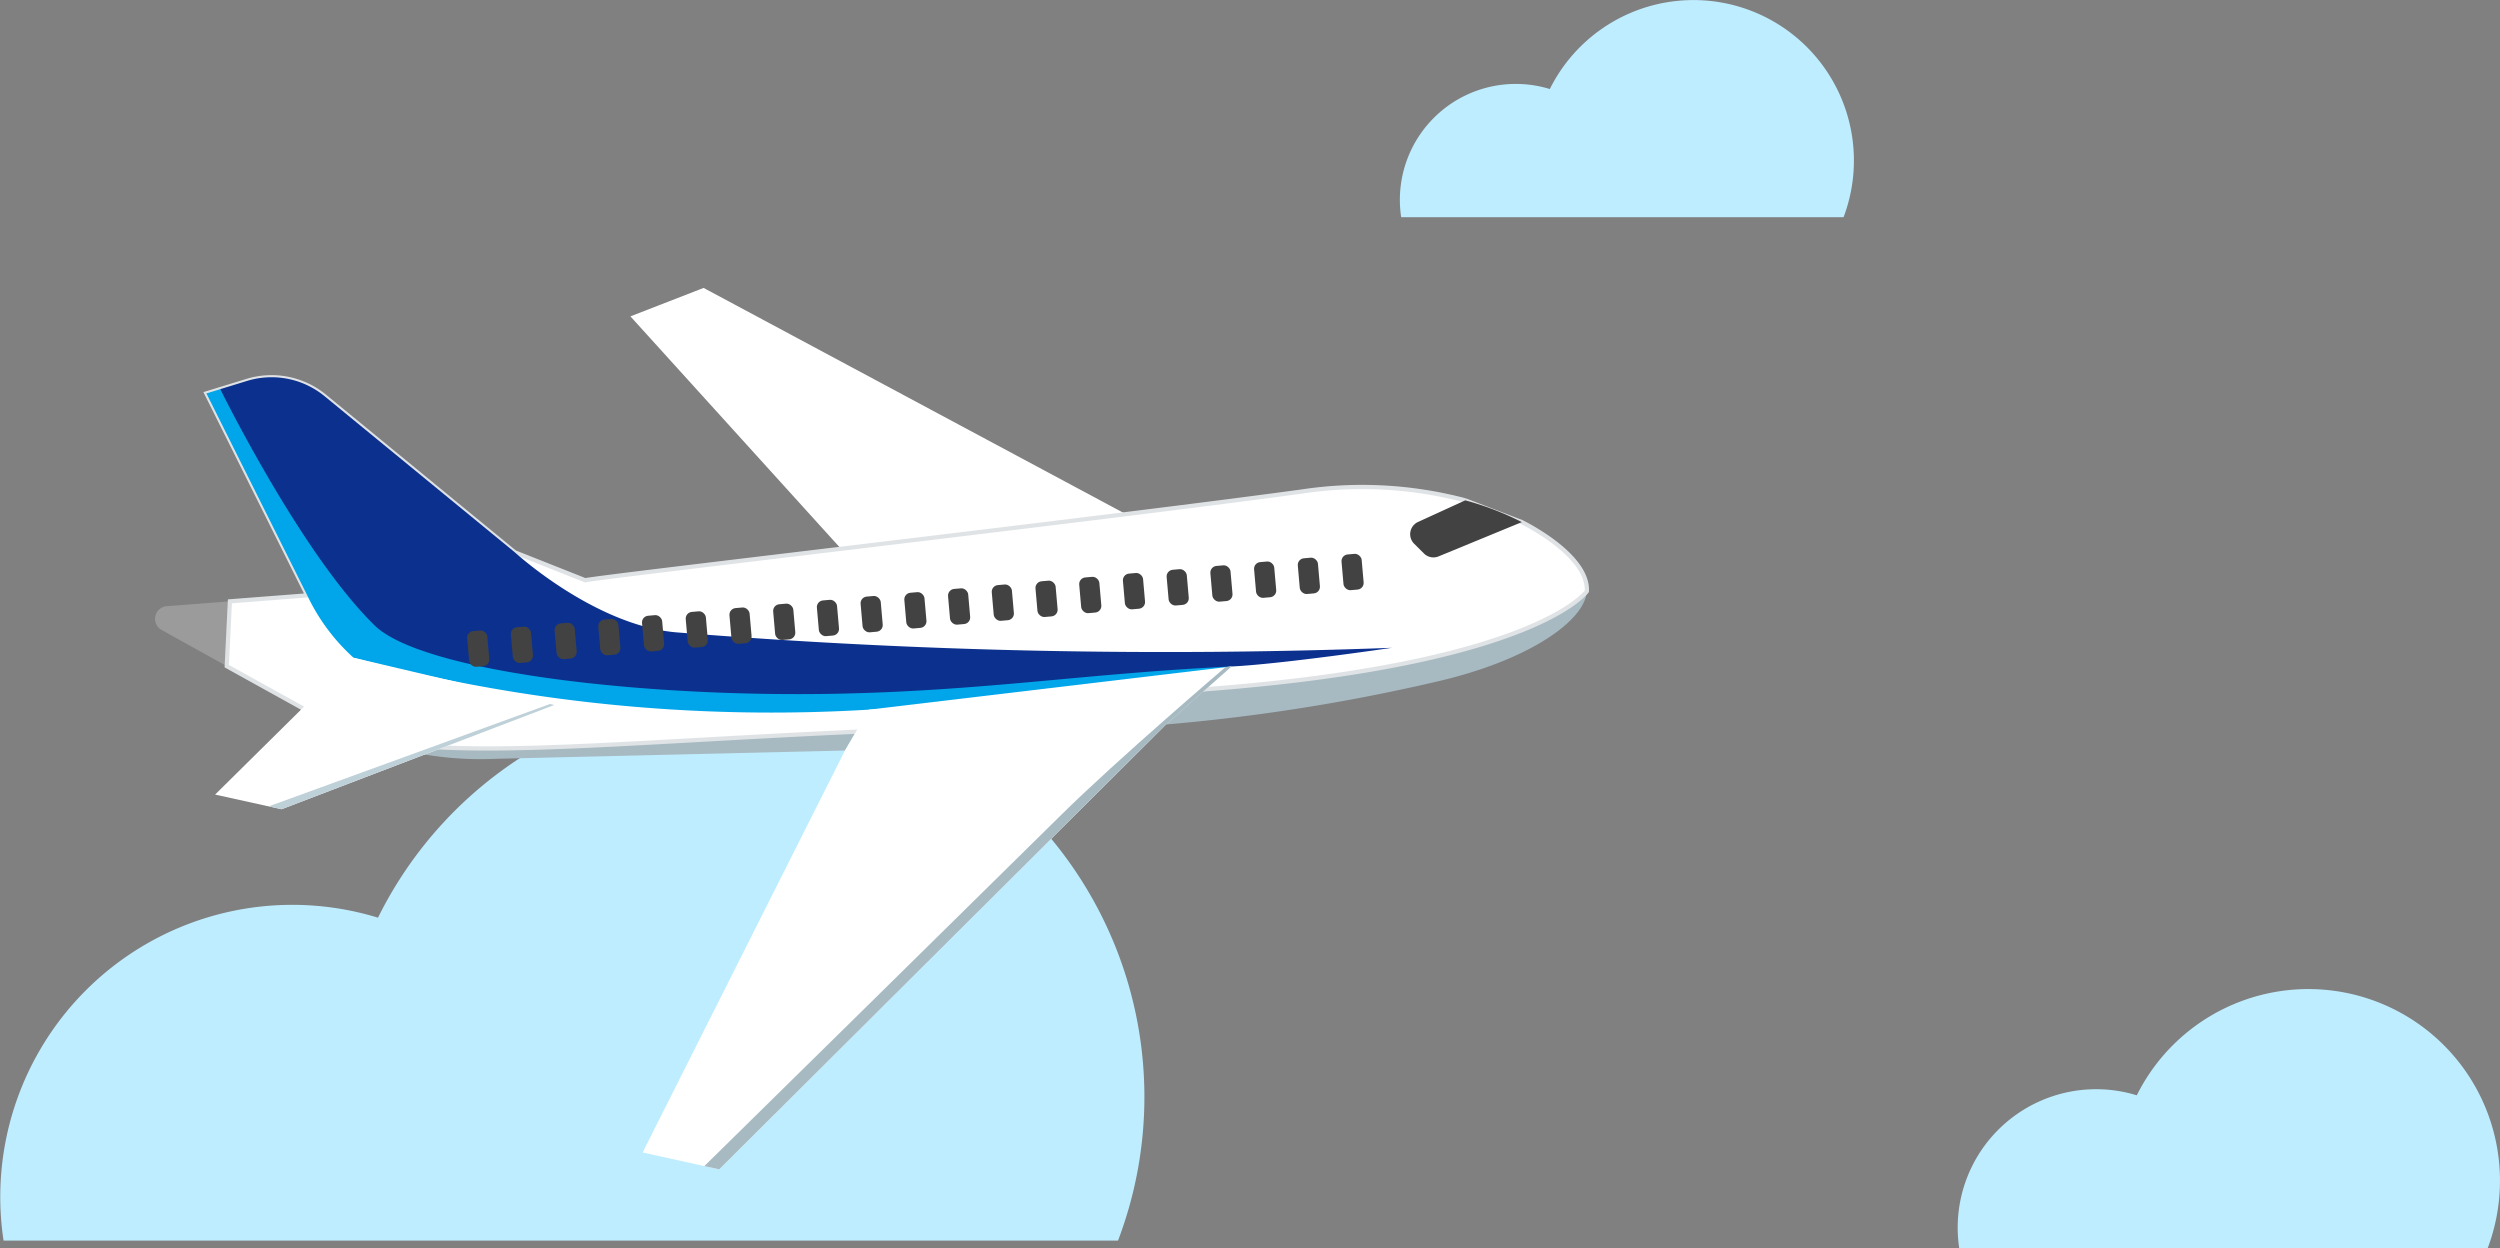 <svg xmlns="http://www.w3.org/2000/svg" width="236.663" height="118.181" viewBox="0 0 236.663 118.181">
  <rect x="0" y="0" width="236.663" height="118.181" fill="#808080" stroke="none"/>
  <g id="グループ_28070" data-name="グループ 28070" transform="translate(-1324.241 -1381.819)">
    <path id="パス_12683" data-name="パス 12683" d="M361.1,140.479a27.647,27.647,0,0,1,35.445-30.568A38.261,38.261,0,0,1,466.6,140.479Z" transform="translate(963.478 1358.781)" fill="#beedff"/>
    <g id="グループ_22715" data-name="グループ 22715" transform="matrix(0.996, 0.087, -0.087, 0.996, 1340.43, 1404.671)">
      <path id="パス_7449" data-name="パス 7449" d="M48.474,17.906,21.851,23.542,0,3.286,6.668,0Z" transform="translate(43.952)" fill="#fff"/>
      <path id="パス_7450" data-name="パス 7450" d="M0,0" transform="translate(0 37.6)" fill="#fff"/>
      <path id="パス_7451" data-name="パス 7451" d="M1.01.976A1.206,1.206,0,0,0,.716,3.268l6.44,2.872L6.92,0Z" transform="translate(1.601 33.464)" fill="#9b9b9b"/>
      <g id="グループ_15962" data-name="グループ 15962" transform="translate(4.59 11.956)">
        <path id="パス_7452" data-name="パス 7452" d="M12.344,5.525,45.21,1.868,46.1,0C23.532,3.011,9.717,5.748,0,4.753A32,32,0,0,0,12.344,5.525Z" transform="translate(17.964 28.649)" fill="#a7bac2"/>
        <path id="パス_7453" data-name="パス 7453" d="M38.59,0S20.105,8.87,3.47,12.38L0,16.036A179.689,179.689,0,0,0,24.92,9.846C33.677,7.057,38.676,2.787,38.59,0Z" transform="translate(93.246 9.377)" fill="#a7bac2"/>
        <path id="パス_7454" data-name="パス 7454" d="M32.655,0,0,6.892C13.67,5.068,25.3,1.553,32.655,0Z" transform="translate(64.06 21.757)" fill="#fff"/>
        <path id="パス_7455" data-name="パス 7455" d="M0,.006c.024,0,.05,0,.075.006L.029,0Z" transform="translate(17.889 33.39)" fill="#fff"/>
        <path id="パス_7456" data-name="パス 7456" d="M126.36,3.93c-.341-.165-.753-.348-1.219-.537l-5.517-1.586a38.3,38.3,0,0,0-15.5.516c-18.481,4.19-64.787,13.67-66.854,14.27L30.4,14.54,11.175,1.384A7.919,7.919,0,0,0,3.727.58L0,2.09,11.177,20.31l-7.245,1.2.235,6.139,10.956,4.884c.92.334,1.855.612,2.8.859l.045.012c9.716.994,23.532-1.742,46.1-4.754l32.655-6.892c30.987-5.1,35.12-12.38,35.12-12.38C131.772,7.294,129.327,5.355,126.36,3.93Z" fill="#fff" stroke="#e0e3e5" stroke-width="0.4"/>
      </g>
      <path id="パス_7457" data-name="パス 7457" d="M0,.516l11.177,18.22a18.727,18.727,0,0,0,4.879,5.5,153.344,153.344,0,0,0,49.043.651c24.865-3.6,33.853-7.06,33.853-7.06L28.8,20.26,1.275,0Z" transform="translate(4.59 13.53)" fill="#00a6e9"/>
      <path id="パス_7458" data-name="パス 7458" d="M0,1.574S8.962,16.411,16.51,22.593c4.839,3.963,25.783,4.629,44.362,2.609,14.059-1.528,23.117-3.948,36.805-5.8,4.662-.631,14.975-3.084,14.975-3.084a575.463,575.463,0,0,1-67.511,4.439c-7.835.076-16.012-6.217-16.012-6.217L9.9,1.384A7.919,7.919,0,0,0,2.453.58Z" transform="translate(5.865 11.956)" fill="#0b308e"/>
      <path id="パス_7459" data-name="パス 7459" d="M11.929,0,0,14.048l6.387.836L31.249,2.806Z" transform="translate(8.717 37.767)" fill="#fff"/>
      <path id="パス_7460" data-name="パス 7460" d="M17.7,7.061l-1.926,4.055L0,50.695l7.362.964L45.847,6.011,51.551,0Z" transform="translate(51.99 31.357)" fill="#fff"/>
      <path id="パス_7461" data-name="パス 7461" d="M45.04.12S35.6,9.707,30.716,15.463,0,51.471,0,51.471l1.427.187L39.91,6.012,45.615,0Z" transform="translate(57.926 31.357)" fill="#a7bac2"/>
      <path id="パス_7462" data-name="パス 7462" d="M25.694,0,0,11.975l1.241.162L26.1.059Z" transform="translate(13.862 40.514)" fill="#bfd1d8"/>
      <g id="グループ_15963" data-name="グループ 15963" transform="translate(31.093 19.612)">
        <rect id="長方形_7063" data-name="長方形 7063" width="1.915" height="3.395" rx="0.631" transform="matrix(0.985, -0.174, 0.174, 0.985, 69.569, 2.497)" fill="#424242"/>
        <rect id="長方形_7064" data-name="長方形 7064" width="1.915" height="3.395" rx="0.631" transform="matrix(0.985, -0.174, 0.174, 0.985, 73.661, 1.776)" fill="#424242"/>
        <rect id="長方形_7065" data-name="長方形 7065" width="1.915" height="3.395" rx="0.631" transform="translate(77.753 1.054) rotate(-10)" fill="#424242"/>
        <rect id="長方形_7066" data-name="長方形 7066" width="1.915" height="3.395" rx="0.631" transform="translate(81.846 0.333) rotate(-10)" fill="#424242"/>
        <rect id="長方形_7067" data-name="長方形 7067" width="1.915" height="3.395" rx="0.631" transform="translate(53.2 5.384) rotate(-10)" fill="#424242"/>
        <rect id="長方形_7068" data-name="長方形 7068" width="1.915" height="3.395" rx="0.631" transform="translate(57.292 4.662) rotate(-10)" fill="#424242"/>
        <rect id="長方形_7069" data-name="長方形 7069" width="1.915" height="3.395" rx="0.631" transform="translate(61.384 3.94) rotate(-10)" fill="#424242"/>
        <rect id="長方形_7070" data-name="長方形 7070" width="1.915" height="3.395" rx="0.631" transform="matrix(0.985, -0.174, 0.174, 0.985, 65.476, 3.219)" fill="#424242"/>
        <rect id="長方形_7071" data-name="長方形 7071" width="1.915" height="3.395" rx="0.631" transform="translate(36.83 8.27) rotate(-10)" fill="#424242"/>
        <rect id="長方形_7072" data-name="長方形 7072" width="1.915" height="3.395" rx="0.631" transform="translate(40.923 7.548) rotate(-10)" fill="#424242"/>
        <rect id="長方形_7073" data-name="長方形 7073" width="1.915" height="3.395" rx="0.631" transform="translate(45.015 6.827) rotate(-10)" fill="#424242"/>
        <rect id="長方形_7074" data-name="長方形 7074" width="1.915" height="3.395" rx="0.631" transform="translate(49.107 6.105) rotate(-10)" fill="#424242"/>
        <rect id="長方形_7075" data-name="長方形 7075" width="1.915" height="3.395" rx="0.631" transform="translate(20.461 11.156) rotate(-10)" fill="#424242"/>
        <rect id="長方形_7076" data-name="長方形 7076" width="1.915" height="3.395" rx="0.631" transform="translate(24.554 10.435) rotate(-10)" fill="#424242"/>
        <rect id="長方形_7077" data-name="長方形 7077" width="1.915" height="3.395" rx="0.631" transform="translate(28.646 9.713) rotate(-10)" fill="#424242"/>
        <rect id="長方形_7078" data-name="長方形 7078" width="1.915" height="3.395" rx="0.631" transform="translate(32.738 8.992) rotate(-10)" fill="#424242"/>
        <rect id="長方形_7079" data-name="長方形 7079" width="1.915" height="3.395" rx="0.631" transform="matrix(0.985, -0.174, 0.174, 0.985, 16.369, 11.878)" fill="#424242"/>
        <rect id="長方形_7080" data-name="長方形 7080" width="1.915" height="3.395" rx="0.631" transform="translate(0 14.764) rotate(-10)" fill="#424242"/>
        <rect id="長方形_7081" data-name="長方形 7081" width="1.915" height="3.395" rx="0.631" transform="translate(4.092 14.043) rotate(-10)" fill="#424242"/>
        <rect id="長方形_7082" data-name="長方形 7082" width="1.915" height="3.395" rx="0.631" transform="translate(8.185 13.321) rotate(-10)" fill="#424242"/>
        <rect id="長方形_7083" data-name="長方形 7083" width="1.915" height="3.395" rx="0.631" transform="translate(12.277 12.599) rotate(-10)" fill="#424242"/>
      </g>
      <path id="パス_7463" data-name="パス 7463" d="M2.866,5.506l7.572-3.92A28.238,28.238,0,0,0,4.921,0L.644,2.428A1.274,1.274,0,0,0,.458,4.514l1.008.841A1.272,1.272,0,0,0,2.866,5.506Z" transform="translate(119.293 13.762)" fill="#424242"/>
    </g>
    <path id="パス_12684" data-name="パス 12684" d="M360.924,113.24A13.108,13.108,0,0,1,377.73,98.747a18.141,18.141,0,0,1,33.211,14.494Z" transform="translate(1148.79 1386.76)" fill="#beedff"/>
    <path id="パス_13068" data-name="パス 13068" d="M360.9,109.244a10.975,10.975,0,0,1,14.071-12.135,15.189,15.189,0,0,1,27.807,12.135Z" transform="translate(1095.984 1293.138)" fill="#beedff"/>
  </g>
</svg>
